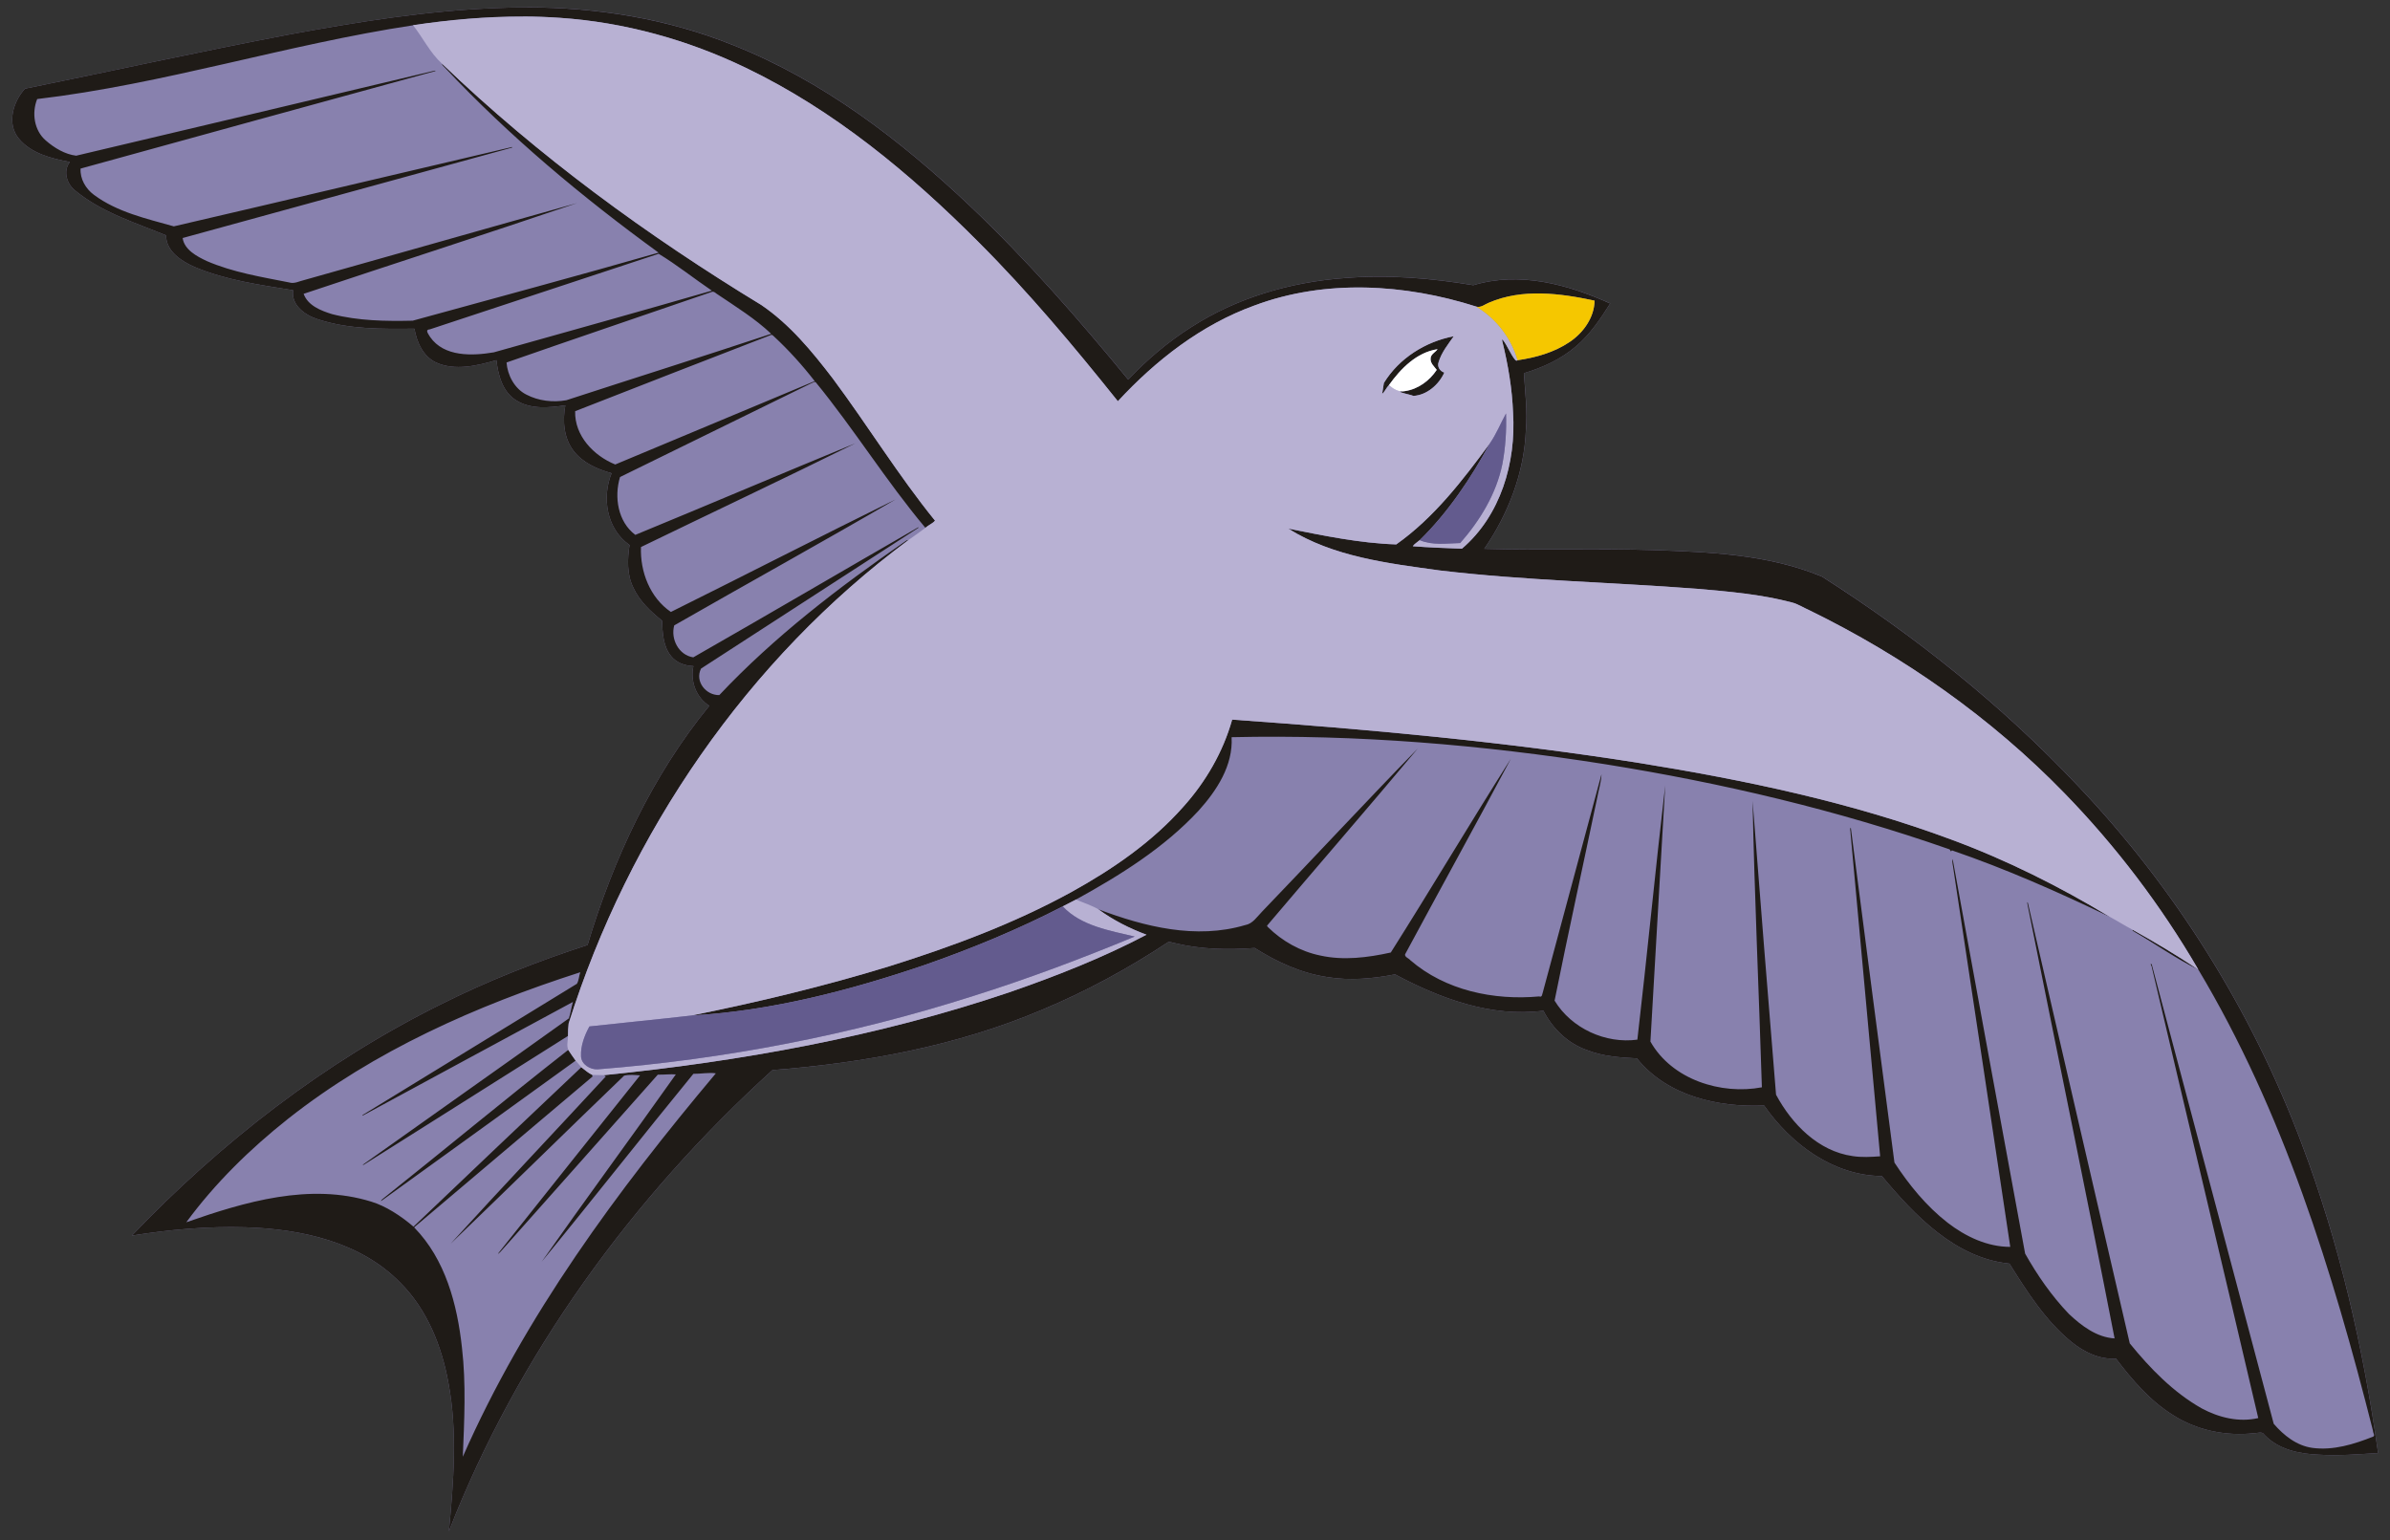 <?xml version="1.0" encoding="UTF-8" standalone="no"?>
<svg id="svg2" xmlns:rdf="http://www.w3.org/1999/02/22-rdf-syntax-ns#" xmlns="http://www.w3.org/2000/svg" height="2994pt" width="4646pt" version="1.1" xmlns:cc="http://creativecommons.org/ns#" xmlns:dc="http://purl.org/dc/elements/1.1/" viewBox="0 0 4646 2994">
<rect x="0" y="0" width="4646" height="2994" fill="#333333" stroke="none"/>
<g id="g4195">
<g>
<path id="rect4192" d="m1024.9 14.322c-19.458-0.013-38.905 0.422-58.311 1.288-136.61 4.949-271.9 27.06-406.14 51.81-171.08 32.6-341.13 70.33-511.8 104.96-23.17 25.09-36.151 68.191-12.041 97.011 24.2 29.3 64.151 38.859 99.181 45.559-13.77 17.59-6.09 43.12 11.15 56.12 51.03 41.88 116 61.87 175.77 86.4 0.24 31.2 29.91 50.13 55.35 61.47 60.84 25.71 126.95 34.839 191.7 45.259-4.21 29.38 23.801 48.921 48.491 56.541 60.23 19.78 124.78 18.869 187.36 18.239 4.63 26.1 16.59 53.52 41.77 65.65 37.31 16.85 80.06 6.33 117.63-4.45 3.37 29.15 11.88 61.85 38.6 78.2 28.38 17.88 63.68 14.251 95.35 9.611-5.58 29.8-3.1 63.35 15.82 88.23 17.93 23.62 46.36 35.93 74.12 43.75-19.54 47.94-9.3 108.82 34.9 139.57-4.34 27.38-5.27 56.939 7.2 82.469 11.91 26.44 33.709 46.591 55.859 64.511 1.21 23.57 1.991 49.769 17.661 68.959 10.33 13.12 27.19 18.81 43.42 19.5-6.35 29.26 5.23 61.16 30.93 77.13-111.06 135.79-186.43 297.78-236.69 465.04-97.87 31.82-194.12 69.57-286.18 115.85-225.01 111.56-426.89 268.31-599.68 449.07 73.22-11.79 147.54-18.321 221.64-16.111 107.35 3.3 222.64 28.131 300.3 107.78 52.07 52.05 80.451 123.14 93.431 194.56 18.02 95 9.909 194.51 0.939 288.51 134-343.58 356.77-649.4 628.97-896.47 179.24-14 358.94-46.911 525.11-117.64 85.13-35.55 166.45-79.87 243.4-130.68 4.19-2.52 9.04 1.399 13.42 1.439 50.86 12.34 103.64 13.421 155.59 9.491 43.07 27.27 90.49 49.049 141.28 56.609 43.64 7.2 88.361 3.1 131.54-5.3 87.93 46.98 186.9 83.871 288.32 70.631 17.83 34.83 47.751 63.89 85.141 76.7 30.73 12.19 64.1 14.3 96.7 15.98 58.67 73.08 157.65 95.619 247.17 91.589 52.41 74.93 134.37 136.3 229.02 137.21 64.11 76.78 142.63 159.37 247.98 170.25 34.39 54.85 69.97 111 120.75 152.36 24.24 19.59 54.299 34.291 86.209 32.191 31.57 41.41 66.16 81.959 110.8 109.79 46.22 29.66 102.92 41.401 157.3 35.341 6.63 0.32 16.07-4.53 20.5 2.98 27.2 28.84 68.04 37.231 106.05 38.761 38.35 2.59 76.691-1.02 114.99-3.12-28.6-205-75.2-408.2-148.6-602-97.02-258.28-246.03-496.87-436.26-696.74-146.9-155.59-315.58-290.13-495.86-405.15-104.04-43.61-219.11-47.88-330.24-51.8-108.72-3.3-217.77 0.681-326.47-2.409 46.53-67.68 77.699-147.88 80.859-230.79 3.25-36.92-1.569-73.83-3.809-110.58 36.5-10.93 72.03-27.179 101.12-52.189 27.43-23.15 47.539-53.281 66.589-83.331-82.42-37.34-176.73-62.7-266.05-35.55-82.55-13.8-166.7-20.849-250.3-13.859-104.82 7.64-209.04 38.11-297.81 95.17-45.06 28.63-86.37 63.36-122.72 102.27-96.45-117.51-196.69-232.38-307.06-337.03-135.31-128.34-286.87-244.41-461.56-313.44-126.5-51.103-263.2-73.19-399.4-73.278z" fill="#8881ae"/>
<path id="path4" d="m1024.9 14.322c-19.458-0.013-38.905 0.422-58.311 1.288-136.61 4.95-271.9 27.061-406.14 51.811-171.08 32.6-341.13 70.329-511.8 104.96-23.17 25.09-36.151 68.191-12.041 97.011 24.2 29.3 64.151 38.859 99.181 45.559-13.77 17.59-6.09 43.12 11.15 56.12 51.03 41.88 116 61.87 175.77 86.4 0.24 31.2 29.91 50.13 55.35 61.47 60.84 25.71 126.95 34.839 191.7 45.259-4.21 29.38 23.801 48.921 48.491 56.541 60.23 19.78 124.78 18.869 187.36 18.239 4.63 26.1 16.59 53.52 41.77 65.65 37.31 16.85 80.06 6.33 117.63-4.45 3.37 29.15 11.88 61.85 38.6 78.2 28.38 17.88 63.68 14.251 95.35 9.611-5.58 29.8-3.1 63.35 15.82 88.23 17.93 23.62 46.36 35.93 74.12 43.75-19.54 47.94-9.3 108.82 34.9 139.57-4.34 27.38-5.27 56.939 7.2 82.469 11.91 26.44 33.709 46.591 55.859 64.511 1.21 23.57 1.991 49.769 17.661 68.959 10.33 13.12 27.19 18.81 43.42 19.5-6.35 29.26 5.23 61.16 30.93 77.13-111.06 135.79-186.43 297.78-236.69 465.04-97.87 31.82-194.12 69.57-286.18 115.85-225.01 111.56-426.89 268.31-599.68 449.07 73.22-11.79 147.54-18.321 221.64-16.111 107.35 3.3 222.64 28.131 300.3 107.78 52.07 52.05 80.451 123.14 93.431 194.56 18.02 95 9.909 194.51 0.939 288.51 134-343.58 356.77-649.4 628.97-896.47 179.24-14 358.94-46.911 525.11-117.64 85.13-35.55 166.45-79.87 243.4-130.68 4.19-2.52 9.04 1.399 13.42 1.439 50.86 12.34 103.64 13.421 155.59 9.491 43.07 27.27 90.49 49.049 141.28 56.609 43.64 7.2 88.361 3.1 131.54-5.3 87.93 46.98 186.9 83.871 288.32 70.631 17.83 34.83 47.751 63.89 85.141 76.7 30.73 12.19 64.1 14.3 96.7 15.98 58.67 73.08 157.65 95.619 247.17 91.589 52.41 74.93 134.37 136.3 229.02 137.21 64.11 76.78 142.63 159.37 247.98 170.25 34.39 54.85 69.97 111 120.75 152.36 24.24 19.59 54.299 34.291 86.209 32.191 31.57 41.41 66.16 81.959 110.8 109.79 46.22 29.66 102.92 41.401 157.3 35.341 6.63 0.32 16.07-4.53 20.5 2.98 27.2 28.84 68.04 37.231 106.05 38.761 38.35 2.59 76.691-1.02 114.99-3.12-28.7-204.9-75.3-408.1-148.7-601.9-97.02-258.28-246.03-496.87-436.26-696.74-146.9-155.59-315.58-290.13-495.86-405.15-104.04-43.61-219.11-47.88-330.24-51.8-108.72-3.3-217.77 0.681-326.47-2.409 46.53-67.68 77.699-147.88 80.859-230.79 3.25-36.92-1.569-73.83-3.809-110.58 36.5-10.93 72.03-27.179 101.12-52.189 27.43-23.15 47.539-53.281 66.589-83.331-82.42-37.34-176.73-62.7-266.05-35.55-82.55-13.8-166.7-20.849-250.3-13.859-104.82 7.64-209.04 38.11-297.81 95.17-45.06 28.63-86.37 63.36-122.72 102.27-96.45-117.51-196.69-232.38-307.06-337.03-135.31-128.34-286.87-244.41-461.56-313.44-126.6-51.074-263.32-73.161-399.53-73.248zm-8.147 17.831c23.859 0.082 47.718 0.912 71.545 2.587 125.4 8.56 248.63 42.629 361.72 97.239 171.02 82.23 319.1 205.04 452.23 338.77 96.93 96.97 185.22 202.43 270.74 309.35 73.71-79.67 162.21-148.69 265.12-185.99 138.28-51.75 292.99-42.309 431.87 2.061 9.19 2.35 16.39-4.631 24.45-7.741 65.05-27.98 138.22-18.36 205.37-3.92-0.63 32.9-22.05 62.71-48.78 80.5-29.96 20.25-65.56 30.1-100.97 35.32-0.88 1.48-3.829 0.79-4.659-0.6-9.78-11.89-14.56-27.08-24.17-39.07-1.97-1.82-1.181 1.881-0.911 2.891 11.21 45.6 19.181 92.189 20.911 139.16 6.09 96.3-24.17 199.9-99.42 264.07-31.83-1.25-63.71-2.3-95.48-4.8 2.73-4.36 9.189-8.03 13.509-11.87 55.49-54.37 99.71-120.72 136.4-188.22-52.94 71.89-108.47 144.51-182.06 196.53-70.47-2.19-142.19-17.211-209.96-30.741 87.91 55.17 193.97 67.49 294.7 81.42 166.17 19.69 333.63 22.81 500.35 35.65 61.57 5.36 123.62 10.619 183.59 26.409 12.13 3.01 22.56 10.15 33.95 15.05 183.7 89.67 353.59 209.07 496.2 355.79 100.11 102.86 187.59 218.23 259.95 342.17 165.47 276.45 261.53 587.33 340.11 897.85-0.42 3.1 4.57 9.259-0.03 11.009-37.26 14.73-77.4 27.21-117.88 21.78-30.54-4.2-55.759-24.229-75.209-46.889-78.58-297.12-157.93-594.06-236.62-891.16 0.34-2.36-5.051-6.26-0.811 1.57 68.8 292.9 138.99 585.54 207.38 878.51-37.5 8.74-76.621-0.93-109.93-18.8-55.17-31.21-100.25-77.651-139.85-126.39-65.93-285.55-132.36-570.99-198.12-856.58-2.9-4.65 0.7 8.37 0.38 8.48 55.85 279.5 113.79 558.77 168.26 838.43-34.87-2-64.44-24.58-88.93-47.68-33.48-34.94-61.291-75.11-84.991-117.17-47.07-255.68-94.29-511.35-140.9-767.12-1.84 5.74 1.16 13.84 1.67 20.52 36.75 244.5 73.94 489.03 110.33 733.52-44.64 0.03-87.079-20.181-121.82-47.041-41.28-32.16-74.82-73.259-103.32-116.89-28.44-216.99-56.821-434.02-84.841-651.07-2.64 2.01-0.09 7.979-0.43 11.459 19.28 209.14 38.2 418.31 57.48 627.45-17.76 1.23-35.8 2.391-53.43-0.419-66.92-9.45-118.26-62.22-148.94-119.35-15.7-190.31-30.749-380.72-45.619-571.11 3.65 183.95 12.349 371.44 18.089 556.75-79.37 15.04-174.8-14.84-216.67-88.92 9.58-165.95 19.09-331.9 28.75-497.83-19.11 163.21-35.049 329.82-54.119 494.09-61.59 8.46-128.13-21.71-160.93-75.83 26.31-131.08 55.24-261.85 82.52-392.81 2.73-15.68 8.42-32.82 8.67-47.4-37.67 141.4-76.27 282.55-114.02 423.94-1.34 3.1-0.99 10.58-7.1 8.07-88.04 8.08-182.45-11.491-250.66-70.541-2.91-3.75-10.761-5.79-10.091-11.17 68.26-126.92 138.09-253.15 205.71-380.35-79.01 124.53-154.48 251.94-233.43 376.7-44.81 9.9-91.899 15.9-137.21 5.82-38.4-7.89-73.859-27.899-101.71-55.309-0.83-1.06-2.5-2.32-0.97-3.52 97.19-114.74 195.89-228.45 292.39-343.64-101.99 104.6-201.43 211.88-302.77 317.21-9.84 9.91-18.001 23.569-32.881 26.109-95.14 28.27-195.68 3.24-285.49-30.78 28.67 20.91 60.51 37.23 93.78 49.48-85.16 44.91-176.64 80.791-268.18 112.44-254.35 85.93-520.16 133.66-786.82 160.62l3.959 2.441c-100.35 108.62-202.26 216.11-301.76 325.3 112.91-108.41 224.46-218.31 337.3-326.79 9.67-2.36 21.13-1.349 31.03-0.559-91.62 114.95-183.49 229.74-274.86 344.88-4 5.43 2.62-0.929 3.82-2.259 101.75-114.75 203.97-229.1 305.52-344.02 11.41 0.3 25.06-1.331 35.02-0.441-86.17 121.67-174.95 242.15-260.8 364.23 99.22-120.95 195.83-244.35 294.94-365.43 13.48 0.26 31.779-3.049 43.659-0.869-191.66 228.13-371.29 471.21-491.89 745.36 2.88-70.03 6.569-141.73-1.641-212.11-9.11-84.05-32.19-171.74-93.03-233.86 115.46-97.88 231.22-195.43 346.81-293.15-0.15-1.09-0.299-2.159-0.439-3.189-7.7-3.52-14.481-9.751-21.311-14.941-108.91 103.16-217.84 206.29-326.26 309.96-24.35-20.99-53.86-40.12-81.97-48.63-119.67-37.15-245.76 0.241-359.66 40.041 55.85-75.98 123.98-142.65 197.82-201.16 167.72-132.4 365.82-219.91 568.09-284.92-2.69 7.26-2.61 15.8-6.58 22.43-137.85 84.48-275.72 168.95-413.62 253.35-1.04 0.25-5.959 4.11-2.359 2.72 136.14-73.42 271.96-147.56 408.23-220.78-3.06 10.53-4.4 21.55-7.85 31.95-132.9 95.21-266.85 189.24-400 284.14-1.98 2.03 0.87 0.531 1.9 0.041 132.13-83.28 264.2-166.67 396.31-250-0.16-8.15 0.441-16.331 1.311-24.411 117.08-370.75 347.49-707.6 660.66-939.76-2.99-0.21-5.421 2.179-7.741 3.589-128.19 88.71-252.92 184.22-360.06 297.94-25.61 0.72-48.071-26.35-35.541-51.52 140.73-91.26 281.65-182.39 422.39-273.59 0.98-1.22 0.76-1.481-0.67-0.781-145.69 83.94-290.77 169.11-436.77 252.52-28.35-4.22-44.4-35.66-37.05-62.12 143.13-82 287.99-162.01 430.3-244.87-146.08 71.87-290.97 146.35-436.78 218.75-40.62-27.6-60.019-78.301-58.159-126.21 138.77-67.31 278.94-133.45 416.78-201.67-142.81 58.68-284.98 119.21-427.75 178.04-33.92-25.3-41.54-73.69-29.73-112.47 123.96-60.75 247.96-121.47 371.89-182.32 2.75-0.72 5.56-3.859 8.52-1.969 74.84 91.44 137.2 192.56 213.17 283.01 5.49-5.01 14.46-8.7 18.7-13.9-71.49-88.12-130.9-185.21-198.62-276.18-40.39-52.84-83.53-105.28-138.97-143.03-221.97-135.06-433.32-289.27-621.02-469.37 0.64 3.56 3.869 5.65 6.139 8.2 125.57 133.59 266.91 251.67 415.12 359.37-158.68 45.53-318.63 88.379-477.95 132.26-52.42 1.18-105.81 0.39-156.93-12.77-21.57-6.71-46.951-16.58-55.141-39.45 176.88-59.16 355.7-116.6 531.53-176.39-176.98 49.38-353.38 99.93-530 149.5-9.77 2.15-19.479 7.941-29.659 4.741-54.12-10.73-109.48-19.59-160.41-41.69-19.06-8.99-43.35-21.8-46.63-44.65 213.44-58.59 426.87-117.26 640.32-175.78 1.61-2.8-4.971 0.579-6.511 0.389-217.02 50.79-433.92 102.34-651 152.71-53.48-15.11-110.09-27.6-155.43-61.4-15.81-11.75-26.999-30.781-25.789-50.911 229.87-63.66 459.97-126.51 689.99-189.65-0.36-0.92-1.229-1.099-2.609-0.519-231.94 55.18-463.89 110.37-695.93 165.11-21.78-2.64-42.531-15.1-59.111-29.58-22.68-19.53-27.559-53.56-16.709-80.53 246.9-29.09 484.81-106.16 730.27-143.32 70.8-10.538 142.39-17.014 213.96-16.767zm263.6 461.2c35.07 21.15 69.209 48.509 103.49 71.709-140.51 40.63-282.63 80.201-423.89 119.91-41.61 7.01-96.811 9.239-123.94-29.991-2.11-4.28-11.16-14.07-0.68-14.62 148.3-49.14 296.65-98.149 445.02-147.01zm105.67 73.741c3.362 0.217 5.868 3.558 8.809 5.109 35.8 24.17 72.82 46.999 104.38 76.759-132.4 43.88-265.53 85.85-398.18 129.07-26.05 4.71-54.419 1.4-78.059-11.02-22.97-11.57-36.581-38.069-38.281-62.309 132.67-46.36 265.95-91.39 398.85-137.2 0.883-0.343 1.705-0.459 2.481-0.409zm113.63 83.908c1.751-0.081 3.25 1.479 4.517 2.722 28.87 26.69 55.499 56.219 79.559 87.209-129.34 53.8-258.41 108.33-387.76 162.07-41.88-17.03-79.25-55.82-77.92-103.62 126.61-49.72 253.52-98.829 380.35-148.04 0.431-0.217 0.849-0.324 1.253-0.342zm1326.3 2.711c-54.79 10.35-106.45 42.721-135.83 90.861-1.29 7.05-2.26 14.149-3.32 21.239 5.22-4.57 8.01-11.959 13.05-17.019 23-32.18 53.77-63.731 94.62-69.981-3.45 5.71-13.6 9.76-13.47 18.32-0.63 9.17 6.92 15.261 11.9 21.891-13.92 21.17-36.39 37.6-61.78 41.33-26.1 0.3 9.59 6.151 16.35 9.291 26.43-1.41 49.799-22.221 60.139-45.311-8.61-2.8-14.36-11.369-11.02-20.509 5.61-18.76 18.321-34.381 29.361-50.111zm-430.73 745.27c-17.73 62.88-51.281 120.84-94.891 169.37-60.93 68.98-137.87 121.73-217.99 166.01-112.42 61.72-233.26 106.37-355.34 144.67-125.89 38.55-254.08 69.271-383.12 95.261 155.24-9.05 307.25-48.471 453.99-98.411 91.69-31.97 181.64-69.249 267.99-113.76 8.76-4.21 17.17-9.11 25.9-13.37 85.98-47.42 170.97-100.24 238.23-172.74 35.25-39.13 67.31-87.879 64.15-142.84 243.29-5.55 486.72 14.68 727 52.67 226.38 36.29 450.54 89.069 667.08 164.84 4.18 0.22 2.869 7.71 6.139 2.48 104.99 35.96 206.95 81.161 306.72 129.14-97.74-59.02-200.29-110.31-307.44-149.97-195.19-72.73-400.05-115.55-605.23-148.76-262.76-41.72-527.94-65.771-793.19-84.591zm1750.8 408.73c-1.96 2.24 2.999 2.88 4.009 4.3 40.91 23.5 80.19 51.851 122.18 72.241-40.94-27.34-83.219-52.561-126.19-76.541zm-3041.4 233.38c-121.47 95.11-240.5 194.03-361.33 290.22-1.34 1.08-5.039 5.22-1.309 2.82 125.81-90.48 251.16-181.71 376.98-272.21-5.02-6.79-9.689-13.81-14.339-20.83z" fill="#1f1b17"/>
<path id="path6" d="m1016.8 32.153c-71.578-0.247-143.16 6.23-213.96 16.767 19.29 24.46 33.05 53.6 56.2 74.7 187.7 180.1 399.05 334.31 621.02 469.37 55.44 37.75 98.58 90.19 138.97 143.03 67.72 90.97 127.13 188.06 198.62 276.18-4.24 5.2-13.21 8.89-18.7 13.9-10.77 8.1-21.77 15.95-32.8 23.67-313.17 232.16-543.58 569.01-660.66 939.76-0.87 8.08-1.471 16.261-1.311 24.411-0.16 8.96-3.169 18.58 0.561 27.15 4.65 7.02 9.319 14.04 14.339 20.83 3.57 4.37 7.22 8.68 11.05 12.88 6.83 5.19 13.611 11.421 21.311 14.941 7.44 0.25 14.889 0.329 22.359 0.469 266.66-26.96 532.47-74.689 786.82-160.62 91.54-31.65 183.02-67.531 268.18-112.44-33.27-12.25-65.11-28.57-93.78-49.48-13.58-7.97-28.881-12.46-43.191-18.92-8.73 4.26-17.14 9.16-25.9 13.37 35.53 38.23 92.69 47.28 139.85 58.6-103.12 42.82-207.77 82.16-314.29 115.68-236.58 75.5-481.97 122.95-729.5 142.44-14.75 0.82-31.861-9.401-32.491-25.411-0.91-20.38 6.71-40.329 16.28-57.939 66.01-7.31 132.18-13.6 198.17-21.2 129.04-25.99 257.23-56.711 383.12-95.261 122.08-38.3 242.92-82.95 355.34-144.67 80.12-44.28 157.06-97.029 217.99-166.01 43.61-48.53 77.161-106.49 94.891-169.37 265.25 18.82 530.43 42.871 793.19 84.591 205.18 33.21 410.04 76.029 605.23 148.76 107.15 39.66 209.7 90.95 307.44 149.97 15.13 8.12 29.641 17.479 44.941 25.409 42.97 23.98 85.249 49.201 126.19 76.541l0.72-0.08c-72.3-124.1-159.8-239.4-259.9-342.3-142.61-146.72-312.5-266.12-496.2-355.79-11.39-4.9-21.82-12.04-33.95-15.05-59.97-15.79-122.02-21.049-183.59-26.409-166.72-12.84-334.18-15.96-500.35-35.65-100.73-13.93-206.79-26.25-294.7-81.42 67.77 13.53 139.49 28.551 209.96 30.741 73.59-52.02 129.12-124.64 182.06-196.53 12.57-18.09 20.781-38.81 31.341-58.1 1.08 32.93-0.96 66.179-7.15 98.619-11.82 57.74-43.47 109.58-81.95 153.36-26.06 0.67-54.051 4.929-78.641-5.661-4.32 3.84-10.779 7.51-13.509 11.87 31.77 2.5 63.65 3.55 95.48 4.8 75.25-64.17 105.51-167.77 99.42-264.07-1.73-46.97-9.701-93.559-20.911-139.16-0.27-1.01-1.059-4.711 0.911-2.891 9.61 11.99 14.39 27.18 24.17 39.07 0.83 1.39 3.779 2.08 4.659 0.6-12.42-43.4-41.54-80.799-80.07-104.16-138.88-44.37-293.59-53.811-431.87-2.061-102.9 37.3-191.4 106.32-265.1 185.99-85.5-106.92-173.8-212.38-270.8-309.35-133.1-133.73-281.2-256.54-452.2-338.77-113.1-54.61-236.3-88.679-361.7-97.239-23.828-1.675-47.686-2.505-71.545-2.587zm1809.2 621.56c-11.04 15.73-23.751 31.351-29.361 50.111-3.34 9.14 2.41 17.709 11.02 20.509-10.34 23.09-33.709 43.901-60.139 45.311-5.776-2.683-32.641-7.342-24.067-8.83-8.892-0.85-16.642-6.313-23.553-12.02-5.04 5.06-7.83 12.449-13.05 17.019 1.06-7.09 2.03-14.189 3.32-21.239 29.38-48.14 81.04-80.511 135.83-90.861zm-102.55 107.1c2.481 0.237 5.051 0.115 7.717-0.461-3.799 0.044-6.257 0.208-7.717 0.461z" fill="#b8b1d3"/>
</g>
<path id="path14" d="m2894.4 588.43c65.05-27.98 138.22-18.36 205.37-3.92-0.63 32.9-22.05 62.71-48.78 80.5-29.96 20.25-65.56 30.1-100.97 35.32-12.42-43.4-41.54-80.8-80.07-104.16 9.19 2.35 16.39-4.63 24.45-7.74z" fill="#f5c700"/>
<path id="path20" d="m2699.9 748.79c23-32.18 53.77-63.73 94.62-69.98-3.45 5.71-13.6 9.76-13.47 18.32-0.63 9.17 6.92 15.26 11.9 21.89-13.92 21.17-36.39 37.6-61.78 41.33-12.22 2.64-22.43-4.26-31.27-11.56z" fill="#fff"/>
<path id="path24" d="m2927.6 803.79c-10.56 19.29-18.771 40.01-31.341 58.1-36.69 67.5-80.91 133.85-136.4 188.22 24.59 10.59 52.581 6.331 78.641 5.661 38.48-43.78 70.13-95.621 81.95-153.36 6.19-32.44 8.23-65.689 7.15-98.619zm-861.69 958.33c-86.35 44.51-176.3 81.789-267.99 113.76-146.74 49.94-298.75 89.361-453.99 98.411-65.99 7.6-132.16 13.89-198.17 21.2-9.57 17.61-17.19 37.559-16.28 57.939 0.63 16.01 17.741 26.231 32.491 25.411 247.53-19.49 492.92-66.941 729.5-142.44 106.52-33.52 211.17-72.86 314.29-115.68-47.16-11.32-104.32-20.37-139.85-58.6z" fill="#635b8e"/>
</g>
</svg>
